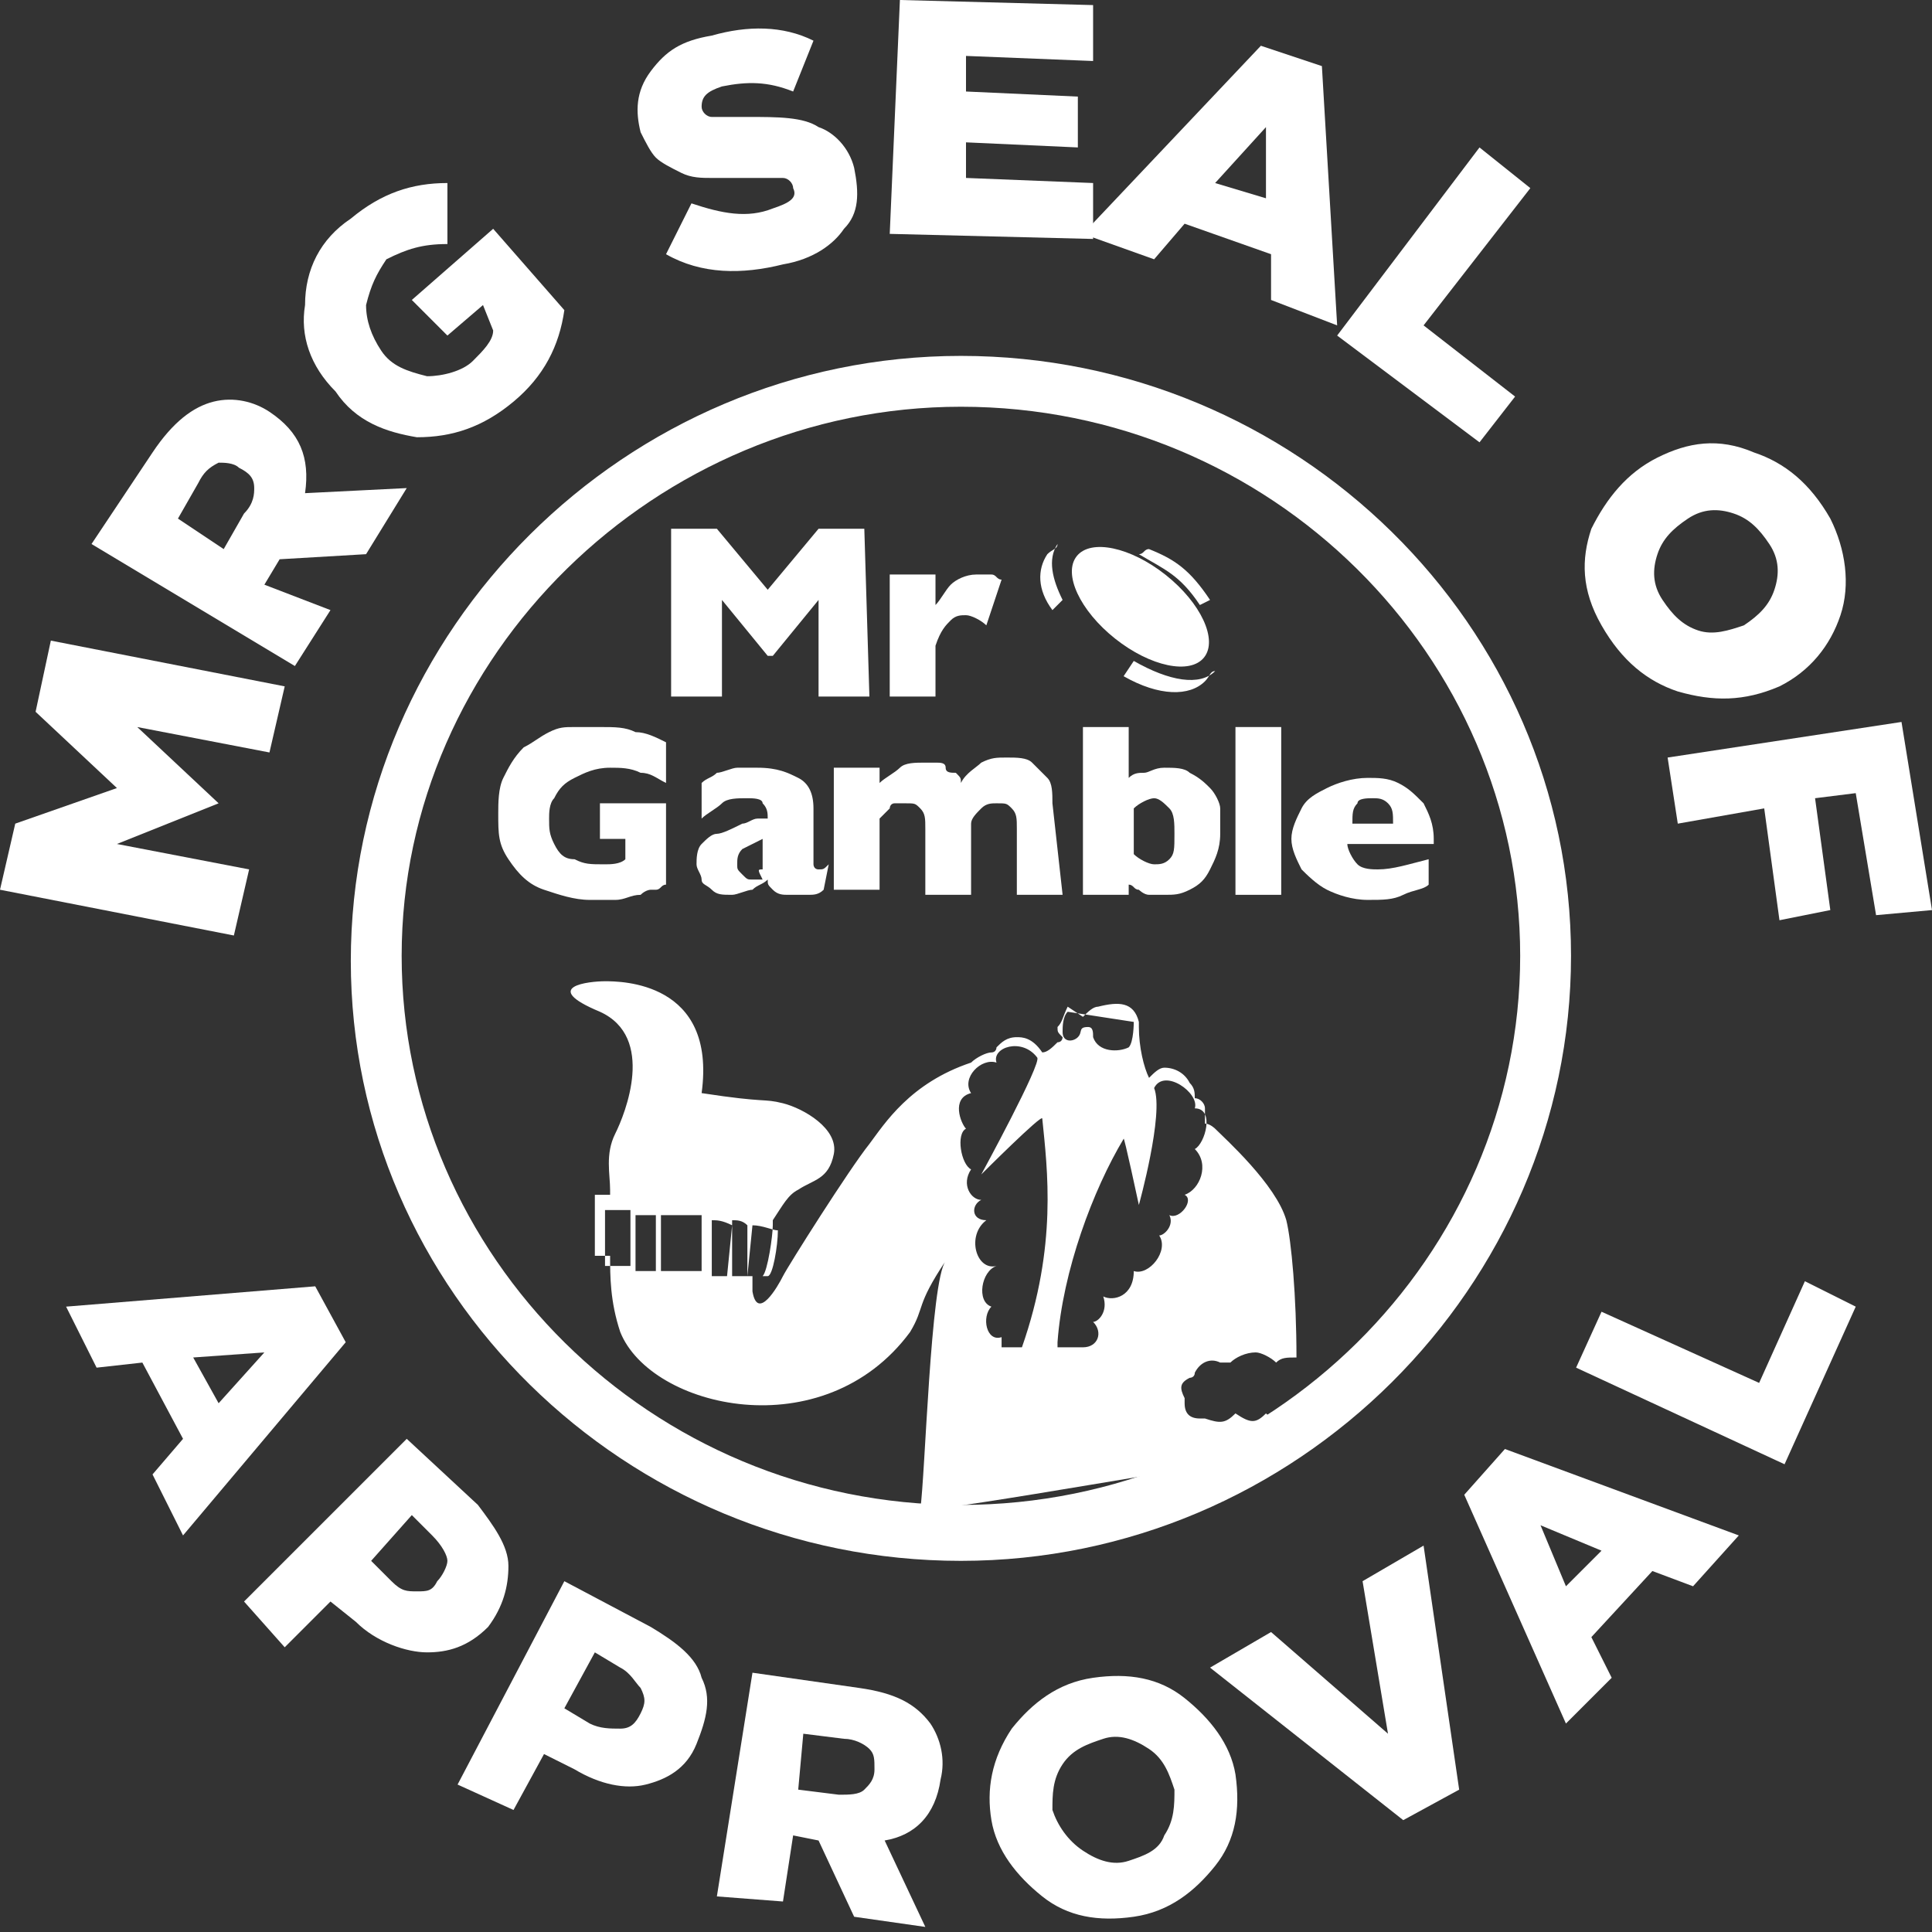 <?xml version="1.0" encoding="utf-8"?>
<!-- Generator: Adobe Illustrator 25.0.0, SVG Export Plug-In . SVG Version: 6.00 Build 0)  -->
<svg version="1.1" id="Layer_1" xmlns="http://www.w3.org/2000/svg" xmlns:xlink="http://www.w3.org/1999/xlink" x="0px" y="0px"
	 viewBox="0 0 38 38" style="enable-background:new 0 0 38 38;" xml:space="preserve">
<rect x="0" y="0" width="38" height="38" fill="#333333" stroke="none"/>
<style type="text/css">
	.st0{fill:#FFFFFF;}
</style>
<g id="BACKGROUND">
</g>
<g id="background_2">
</g>
<g id="Layer_1_1_">
</g>
<g id="free_spins">
</g>
<g id="sttawberry">
</g>
<g id="QUOTES">
</g>
<g id="logo_strip">
</g>
<g id="magnifying">
</g>
<g id="teeth">
</g>
<g id="crops">
</g>
<g id="MICRPHINE">
</g>
<g>
	<path class="st0" d="M25.4,27.8C25.4,27.7,25.4,27.8,25.4,27.8c-0.2,0.2-0.3,0.2-0.5,0c-0.2,0.2-0.3,0.2-0.6,0
		c-0.2,0.2-0.3,0.2-0.6,0.1c0,0-0.1,0-0.1,0c-0.2,0-0.3-0.1-0.3-0.3c0,0,0-0.1,0-0.1c-0.1-0.2-0.1-0.3,0.1-0.4c0,0,0.1,0,0.1-0.1
		c0.1-0.2,0.3-0.3,0.5-0.2c0.1,0,0.1,0,0.2,0c0.1-0.1,0.3-0.2,0.5-0.2c0.1,0,0.3,0.1,0.4,0.2c0.1-0.1,0.2-0.1,0.4-0.1
		c0-1.2-0.1-2.3-0.2-2.7c-0.2-0.7-1.2-1.6-1.4-1.8c0,0-0.1-0.1-0.2-0.1c0-0.1,0-0.2,0-0.3c0-0.1-0.1-0.2-0.2-0.2
		c0-0.1,0-0.2-0.1-0.3c-0.1-0.2-0.3-0.3-0.5-0.3c-0.1,0-0.2,0.1-0.3,0.2c-0.1-0.2-0.2-0.6-0.2-1c0,0,0-0.1,0-0.1l0,0l0,0
		c-0.1-0.4-0.4-0.4-0.8-0.3c-0.1,0-0.2,0.1-0.3,0.2L21,19.8l0,0c-0.1,0.2-0.1,0.3-0.2,0.4c0,0.1,0,0.1,0.1,0.2c0,0,0,0,0,0
		c0,0,0,0.1-0.1,0.1c-0.1,0.1-0.2,0.2-0.3,0.2c0,0,0,0,0,0c-0.2-0.3-0.4-0.3-0.5-0.3c-0.2,0-0.3,0.1-0.4,0.2c0,0,0,0.1-0.1,0.1
		c-0.1,0-0.3,0.1-0.4,0.2c-1.2,0.4-1.7,1.2-2,1.6c-0.4,0.5-1.6,2.4-1.7,2.6c-0.1,0.2-0.5,0.9-0.6,0.3c0-0.1,0-0.2,0-0.3
		c0.1,0,0.2,0,0.2,0l0,0l0,0c0.1-0.1,0.2-0.8,0.2-1l0-0.1l0,0c0.2-0.3,0.3-0.5,0.5-0.6c0.3-0.2,0.6-0.2,0.7-0.7c0.1-0.5-0.6-0.9-1-1
		s-0.3,0-1.6-0.2c0.3-2.2-1.6-2.2-1.9-2.2c-0.3,0-1.3,0.1-0.1,0.6c1.1,0.5,0.5,2,0.3,2.4s-0.1,0.8-0.1,1.1c0,0,0,0,0,0.1
		c-0.1,0-0.2,0-0.2,0l-0.1,0l0,1.2l0.1,0c0,0,0.1,0,0.2,0c0,0.4,0,0.9,0.2,1.5c0.6,1.5,4,2.3,5.7,0c0.3-0.5,0.1-0.5,0.7-1.4
		c-0.3,0.4-0.4,4.2-0.5,4.9c0.7,0,6.1-1,6.6-1C24.9,28.6,25.5,28.4,25.4,27.8C25.5,27.8,25.5,27.8,25.4,27.8z M12.4,24.9
		c-0.3,0-0.5,0-0.5,0l0-1.1c0.1,0,0.3,0,0.5,0L12.4,24.9z M12.9,25c-0.1,0-0.3,0-0.4,0l0-1.1c0.1,0,0.3,0,0.4,0L12.9,25z M13.4,25
		c-0.1,0-0.3,0-0.4,0l0-1.1c0.1,0,0.3,0,0.4,0L13.4,25z M13.8,25c-0.1,0-0.2,0-0.4,0l0-1.1c0.1,0,0.2,0,0.4,0L13.8,25z M14.3,25.1
		c-0.1,0-0.2,0-0.3,0l0-1.1c0.1,0,0.2,0,0.4,0.1L14.3,25.1z M14.7,25.1c-0.1,0-0.2,0-0.3,0l0-1.1c0.1,0,0.2,0,0.3,0.1L14.7,25.1z
		 M14.8,24.1c0.2,0,0.4,0.1,0.5,0.1c0,0.3-0.1,0.9-0.2,0.9c0,0-0.2,0-0.4,0L14.8,24.1z M20.9,20.3c0-0.1,0-0.3,0.1-0.4l1.3,0.2
		c0,0,0,0.4-0.1,0.5c-0.2,0.1-0.6,0.1-0.7-0.2c0-0.1,0-0.2-0.1-0.2c-0.2,0-0.1,0.1-0.2,0.2C21.1,20.5,20.9,20.5,20.9,20.3z
		 M19.7,26.5c0,0,0-0.1,0-0.2c-0.3,0.1-0.4-0.4-0.2-0.6c-0.3-0.1-0.2-0.7,0.1-0.8C19.2,25,19,24.3,19.4,24c-0.3,0-0.3-0.3-0.1-0.4
		c-0.2,0-0.4-0.3-0.2-0.6c-0.2-0.1-0.3-0.7-0.1-0.8c-0.1-0.1-0.3-0.6,0.1-0.7c-0.2-0.3,0.2-0.7,0.5-0.6c-0.1-0.3,0.5-0.5,0.8-0.1
		c0.1,0.1-1.1,2.3-1.1,2.3s1.2-1.2,1.2-1.1c0.1,1,0.3,2.5-0.4,4.5C20.1,26.5,19.9,26.5,19.7,26.5z M23,23.9c0.1,0.2-0.1,0.4-0.2,0.4
		c0.2,0.3-0.2,0.8-0.5,0.7c0,0.5-0.4,0.6-0.6,0.5c0.1,0.3-0.1,0.5-0.2,0.5c0.2,0.2,0.1,0.5-0.2,0.5c-0.1,0-0.3,0-0.5,0
		c0,0,0,0,0-0.1c0.1-1.4,0.7-3,1.3-4c0-0.1,0.3,1.3,0.3,1.3s0.5-1.8,0.3-2.3c0.2-0.4,0.9,0.1,0.8,0.4c0.4,0,0.2,0.7,0,0.8
		c0.3,0.3,0.1,0.8-0.2,0.9C23.5,23.6,23.2,24,23,23.9z"/>
	<g>
		<g>
			<g>
				<path class="st0" d="M20.9,11.8L20.9,11.8c-0.2-0.4-0.3-0.8-0.1-1.1c0,0.1-0.1,0.1-0.2,0.2c-0.2,0.3-0.2,0.7,0.1,1.1
					C20.8,11.9,20.9,11.8,20.9,11.8z"/>
				<path class="st0" d="M22.3,13l-0.2,0.3c0.7,0.4,1.3,0.4,1.6,0.1c0.1-0.1,0.1-0.2,0.2-0.2C23.6,13.5,23,13.4,22.3,13z"/>
			</g>
			<path class="st0" d="M23.6,11.9l0.2-0.1c-0.4-0.6-0.7-0.8-1.2-1c-0.1,0-0.1,0.1-0.2,0.1C22.9,11.2,23.2,11.3,23.6,11.9z"/>
			<ellipse transform="matrix(0.622 -0.783 0.783 0.622 -0.82 22.072)" class="st0" cx="22.4" cy="11.9" rx="0.8" ry="1.6"/>
		</g>
		<path class="st0" d="M17.1,13.7h-1v-1.9l-0.9,1.1h-0.1l-0.9-1.1v1.9h-1v-3.3h0.9l1,1.2l1-1.2h0.9L17.1,13.7L17.1,13.7L17.1,13.7z"
			/>
		<path class="st0" d="M19.7,11.4l-0.3,0.9c-0.1-0.1-0.3-0.2-0.4-0.2c-0.1,0-0.2,0-0.3,0.1s-0.2,0.2-0.3,0.5v1h-0.9v-2.4h0.9v0.6
			c0.1-0.1,0.2-0.3,0.3-0.4s0.3-0.2,0.5-0.2c0.1,0,0.2,0,0.3,0C19.6,11.3,19.6,11.4,19.7,11.4z"/>
		<g>
			<path class="st0" d="M13.1,17.4c-0.1,0-0.1,0.1-0.2,0.1c-0.1,0-0.1,0-0.1,0s-0.1,0-0.2,0.1c-0.2,0-0.3,0.1-0.5,0.1
				c-0.2,0-0.3,0-0.5,0c-0.3,0-0.6-0.1-0.9-0.2c-0.3-0.1-0.5-0.3-0.7-0.6S9.8,16.4,9.8,16c0-0.2,0-0.5,0.1-0.7
				c0.1-0.2,0.2-0.4,0.4-0.6c0.2-0.1,0.3-0.2,0.5-0.3c0.2-0.1,0.3-0.1,0.5-0.1c0.1,0,0.3,0,0.5,0c0.3,0,0.5,0,0.7,0.1
				c0.2,0,0.4,0.1,0.6,0.2v0.8c-0.2-0.1-0.3-0.2-0.5-0.2c-0.2-0.1-0.4-0.1-0.6-0.1c-0.3,0-0.5,0.1-0.7,0.2c-0.2,0.1-0.3,0.2-0.4,0.4
				c-0.1,0.1-0.1,0.3-0.1,0.4c0,0.2,0,0.3,0.1,0.5s0.2,0.3,0.4,0.3c0.2,0.1,0.3,0.1,0.6,0.1c0.1,0,0.3,0,0.4-0.1v-0.4h-0.5v-0.7h1.3
				L13.1,17.4L13.1,17.4L13.1,17.4z"/>
			<path class="st0" d="M16.2,17.5c-0.1,0.1-0.2,0.1-0.3,0.1c-0.1,0-0.2,0-0.4,0c-0.1,0-0.2,0-0.3-0.1c-0.1-0.1-0.1-0.1-0.1-0.2
				c-0.1,0.1-0.2,0.1-0.3,0.2c-0.1,0-0.3,0.1-0.4,0.1c-0.2,0-0.3,0-0.4-0.1s-0.2-0.1-0.2-0.2c0-0.1-0.1-0.2-0.1-0.3
				c0-0.1,0-0.3,0.1-0.4c0.1-0.1,0.2-0.2,0.3-0.2s0.3-0.1,0.5-0.2c0.1,0,0.2-0.1,0.3-0.1c0.1,0,0.1,0,0.1,0c0,0,0.1,0,0.1,0
				c0-0.1,0-0.2-0.1-0.3c0-0.1-0.2-0.1-0.3-0.1c-0.2,0-0.4,0-0.5,0.1s-0.3,0.2-0.4,0.3v-0.7c0.1-0.1,0.2-0.1,0.3-0.2
				c0.1,0,0.3-0.1,0.4-0.1s0.3,0,0.4,0c0.4,0,0.6,0.1,0.8,0.2c0.2,0.1,0.3,0.3,0.3,0.6v0.9c0,0.1,0,0.2,0,0.2s0,0.1,0.1,0.1
				c0.1,0,0.1,0,0.2-0.1L16.2,17.5L16.2,17.5L16.2,17.5z M15,17.1v-0.6c-0.2,0.1-0.4,0.2-0.4,0.2c-0.1,0.1-0.1,0.2-0.1,0.3
				c0,0.1,0,0.1,0.1,0.2s0.1,0.1,0.2,0.1c0.1,0,0.1,0,0.2,0C14.9,17.1,14.9,17.1,15,17.1z"/>
			<path class="st0" d="M20.9,17.6h-0.9v-1.3c0-0.2,0-0.3-0.1-0.4c-0.1-0.1-0.1-0.1-0.3-0.1c-0.1,0-0.2,0-0.3,0.1
				c-0.1,0.1-0.2,0.2-0.2,0.3v1.4h-0.9v-1.3c0-0.2,0-0.3-0.1-0.4s-0.1-0.1-0.3-0.1c-0.1,0-0.1,0-0.2,0s-0.1,0.1-0.1,0.1
				c0,0-0.1,0.1-0.1,0.1s-0.1,0.1-0.1,0.1v1.4h-0.9v-2.4h0.9v0.3c0.1-0.1,0.3-0.2,0.4-0.3c0.1-0.1,0.3-0.1,0.5-0.1
				c0.1,0,0.2,0,0.2,0c0.1,0,0.2,0,0.2,0.1s0.1,0.1,0.2,0.1c0.1,0.1,0.1,0.1,0.1,0.2c0.1-0.2,0.3-0.3,0.4-0.4
				c0.2-0.1,0.3-0.1,0.5-0.1c0.2,0,0.4,0,0.5,0.1c0.1,0.1,0.2,0.2,0.3,0.3s0.1,0.3,0.1,0.5L20.9,17.6L20.9,17.6z"/>
			<path class="st0" d="M24,16.4c0,0.3-0.1,0.5-0.2,0.7c-0.1,0.2-0.2,0.3-0.4,0.4c-0.2,0.1-0.3,0.1-0.5,0.1c-0.1,0-0.2,0-0.3,0
				s-0.2-0.1-0.2-0.1c-0.1,0-0.1-0.1-0.2-0.1v0.2h-0.9v-3.3h0.9v1c0.1-0.1,0.2-0.1,0.3-0.1c0.1,0,0.2-0.1,0.4-0.1
				c0.2,0,0.4,0,0.5,0.1c0.2,0.1,0.3,0.2,0.4,0.3c0.1,0.1,0.2,0.3,0.2,0.4C24,16.1,24,16.3,24,16.4z M23.1,16.4c0-0.2,0-0.4-0.1-0.5
				c-0.1-0.1-0.2-0.2-0.3-0.2c-0.1,0-0.3,0.1-0.4,0.2v0.9c0.1,0.1,0.3,0.2,0.4,0.2c0.1,0,0.2,0,0.3-0.1
				C23.1,16.8,23.1,16.7,23.1,16.4z"/>
			<path class="st0" d="M25.2,17.6h-0.9v-3.3h0.9V17.6L25.2,17.6z"/>
			<path class="st0" d="M28.2,16.6h-1.7c0,0.1,0.1,0.3,0.2,0.4s0.3,0.1,0.4,0.1c0.3,0,0.6-0.1,1-0.2v0.5c-0.1,0.1-0.3,0.1-0.5,0.2
				c-0.2,0.1-0.4,0.1-0.7,0.1c-0.3,0-0.6-0.1-0.8-0.2c-0.2-0.1-0.4-0.3-0.5-0.4c-0.1-0.2-0.2-0.4-0.2-0.6s0.1-0.4,0.2-0.6
				c0.1-0.2,0.3-0.3,0.5-0.4s0.5-0.2,0.8-0.2c0.2,0,0.4,0,0.6,0.1c0.2,0.1,0.3,0.2,0.5,0.4c0.1,0.2,0.2,0.4,0.2,0.7L28.2,16.6
				L28.2,16.6L28.2,16.6z M27.4,16.2c0-0.2,0-0.3-0.1-0.4c-0.1-0.1-0.2-0.1-0.3-0.1s-0.3,0-0.3,0.1c-0.1,0.1-0.1,0.2-0.1,0.4H27.4z"
				/>
		</g>
	</g>
	<g>
		<path class="st0" d="M18.9,30.7c-6.6,0-12-5.3-12-11.8S12.3,7,18.9,7s12,5.3,12,11.8S25.5,30.7,18.9,30.7z M18.9,8
			c-6,0-11,4.9-11,10.8s4.9,10.8,11,10.8s11-4.9,11-10.8S25,8,18.9,8z"/>
	</g>
	<g>
		<path class="st0" d="M4.6,18.4L0,17.5l0.3-1.3l2-0.7L0.7,14L1,12.6l4.6,0.9l-0.3,1.3l-2.6-0.5l1.6,1.5l0,0l-2,0.8l2.6,0.5
			L4.6,18.4z"/>
		<path class="st0" d="M5.8,13.1l-4-2.4L3,8.9c0.4-0.6,0.8-0.9,1.2-1c0.4-0.1,0.8,0,1.1,0.2l0,0c0.6,0.4,0.8,0.9,0.7,1.6l2-0.1
			l-0.8,1.3l-1.7,0.1l-0.3,0.5L6.5,12L5.8,13.1z M4.4,10.8l0.4-0.7C5,9.9,5,9.7,5,9.6c0-0.2-0.1-0.3-0.3-0.4l0,0
			C4.6,9.1,4.4,9.1,4.3,9.1C4.1,9.2,4,9.3,3.9,9.5l-0.4,0.7L4.4,10.8z"/>
		<path class="st0" d="M10.1,7.9C9.5,8.4,8.9,8.6,8.2,8.6C7.6,8.5,7,8.3,6.6,7.7l0,0C6.1,7.2,5.9,6.6,6,6C6,5.3,6.3,4.7,6.9,4.3
			c0.6-0.5,1.2-0.7,1.9-0.7l0,1.2C8.3,4.8,8,4.9,7.6,5.1C7.4,5.4,7.3,5.6,7.2,6c0,0.3,0.1,0.6,0.3,0.9l0,0c0.2,0.3,0.5,0.4,0.9,0.5
			c0.3,0,0.7-0.1,0.9-0.3c0.2-0.2,0.4-0.4,0.4-0.6L9.5,6L8.8,6.6L8.1,5.9l1.6-1.4l1.4,1.6C11,6.8,10.7,7.4,10.1,7.9z"/>
		<path class="st0" d="M15.4,5.2c-0.8,0.2-1.6,0.2-2.3-0.2l0.5-1c0.6,0.2,1.1,0.3,1.6,0.1c0.3-0.1,0.5-0.2,0.4-0.4l0,0
			c0-0.1-0.1-0.2-0.2-0.2c-0.1,0-0.3,0-0.7,0c-0.3,0-0.5,0-0.7,0s-0.4,0-0.6-0.1c-0.2-0.1-0.4-0.2-0.5-0.3c-0.1-0.1-0.2-0.3-0.3-0.5
			l0,0c-0.1-0.4-0.1-0.8,0.2-1.2s0.6-0.6,1.2-0.7c0.7-0.2,1.4-0.2,2,0.1l-0.4,1c-0.5-0.2-0.9-0.2-1.4-0.1c-0.3,0.1-0.4,0.2-0.4,0.4
			l0,0c0,0.1,0.1,0.2,0.2,0.2s0.4,0,0.7,0c0.6,0,1.1,0,1.4,0.2c0.3,0.1,0.6,0.4,0.7,0.8l0,0c0.1,0.5,0.1,0.9-0.2,1.2
			C16.4,4.8,16,5.1,15.4,5.2z"/>
		<path class="st0" d="M17.5,4.6L17.7,0l3.8,0.1l0,1.1l-2.5-0.1l0,0.7l2.2,0.1l0,1l-2.2-0.1l0,0.7l2.5,0.1l0,1.1L17.5,4.6z"/>
		<path class="st0" d="M21.3,4.6l3.5-3.7L26,1.3l0.3,5.1L25,5.9l0-0.9l-1.7-0.6l-0.6,0.7L21.3,4.6z M23.9,3.6l1,0.3l0-1.4L23.9,3.6z
			"/>
		<path class="st0" d="M26.3,6.6l2.8-3.7l1,0.8L28,6.4l1.8,1.4l-0.7,0.9L26.3,6.6z"/>
		<path class="st0" d="M33,13.6c-0.6-0.2-1.1-0.6-1.5-1.3s-0.4-1.3-0.2-1.9C31.6,9.8,32,9.3,32.6,9l0,0c0.6-0.3,1.2-0.4,1.9-0.1
			c0.6,0.2,1.1,0.6,1.5,1.3c0.3,0.6,0.4,1.3,0.2,1.9c-0.2,0.6-0.6,1.1-1.2,1.4l0,0C34.3,13.8,33.7,13.8,33,13.6z M32.6,10.9
			c-0.1,0.3-0.1,0.6,0.1,0.9c0.2,0.3,0.4,0.5,0.7,0.6c0.3,0.1,0.6,0,0.9-0.1l0,0c0.3-0.2,0.5-0.4,0.6-0.7s0.1-0.6-0.1-0.9
			c-0.2-0.3-0.4-0.5-0.7-0.6c-0.3-0.1-0.6-0.1-0.9,0.1l0,0C32.9,10.4,32.7,10.6,32.6,10.9z"/>
		<path class="st0" d="M32.8,14.9l4.6-0.7l0.6,3.7L36.9,18l-0.4-2.4l-0.8,0.1l0.3,2.2L35,18.1l-0.3-2.2L33,16.2L32.8,14.9z"/>
	</g>
	<g>
		<path class="st0" d="M1.3,25.7l4.9-0.4l0.6,1.1l-3.2,3.8L3,29l0.6-0.7l-0.8-1.5l-0.9,0.1L1.3,25.7z M3.8,26.7l0.5,0.9l0.9-1
			L3.8,26.7z"/>
		<path class="st0" d="M4.8,31.5l3.2-3.2l1.4,1.3C9.7,30,10,30.4,10,30.8c0,0.4-0.1,0.8-0.4,1.2l0,0c-0.4,0.4-0.8,0.5-1.2,0.5
			S7.4,32.3,7,31.9l-0.5-0.4l-0.9,0.9L4.8,31.5z M7.3,30.7l0.4,0.4c0.2,0.2,0.3,0.2,0.5,0.2s0.3,0,0.4-0.2l0,0
			c0.1-0.1,0.2-0.3,0.2-0.4s-0.1-0.3-0.3-0.5l-0.4-0.4L7.3,30.7z"/>
		<path class="st0" d="M9,35.1l2.1-4l1.7,0.9c0.5,0.3,0.9,0.6,1,1c0.2,0.4,0.1,0.8-0.1,1.3l0,0c-0.2,0.5-0.6,0.7-1,0.8
			s-0.9,0-1.4-0.3l-0.6-0.3l-0.6,1.1L9,35.1z M11.1,33.6l0.5,0.3C11.8,34,12,34,12.2,34c0.2,0,0.3-0.1,0.4-0.3l0,0
			c0.1-0.2,0.1-0.3,0-0.5c-0.1-0.1-0.2-0.3-0.4-0.4l-0.5-0.3L11.1,33.6z"/>
		<path class="st0" d="M14.1,37.3l0.7-4.4l2.1,0.3c0.7,0.1,1.1,0.3,1.4,0.7c0.2,0.3,0.3,0.7,0.2,1.1l0,0c-0.1,0.7-0.5,1.1-1.1,1.2
			l0.8,1.7l-1.4-0.2l-0.7-1.5l-0.5-0.1l-0.2,1.3L14.1,37.3z M15.7,35.2l0.8,0.1c0.2,0,0.4,0,0.5-0.1s0.2-0.2,0.2-0.4l0,0
			c0-0.2,0-0.3-0.1-0.4c-0.1-0.1-0.3-0.2-0.5-0.2l-0.8-0.1L15.7,35.2z"/>
		<path class="st0" d="M23.9,36.7c-0.4,0.5-0.9,0.9-1.6,1c-0.7,0.1-1.3,0-1.8-0.4s-0.9-0.9-1-1.5l0,0c-0.1-0.6,0-1.2,0.4-1.8
			c0.4-0.5,0.9-0.9,1.6-1s1.3,0,1.8,0.4c0.5,0.4,0.9,0.9,1,1.5l0,0C24.4,35.6,24.3,36.2,23.9,36.7z M21.3,36.4
			c0.3,0.2,0.6,0.3,0.9,0.2s0.6-0.2,0.7-0.5c0.2-0.3,0.2-0.6,0.2-0.9l0,0c-0.1-0.3-0.2-0.6-0.5-0.8c-0.3-0.2-0.6-0.3-0.9-0.2
			s-0.6,0.2-0.8,0.5c-0.2,0.3-0.2,0.6-0.2,0.9l0,0C20.8,35.9,21,36.2,21.3,36.4z"/>
		<path class="st0" d="M27.6,35.8l-3.8-3l1.2-0.7l2.3,2l-0.5-3l1.2-0.7l0.7,4.8L27.6,35.8z"/>
		<path class="st0" d="M30.8,33.9l-2-4.5l0.8-0.9l4.6,1.7l-0.9,1l-0.8-0.3l-1.2,1.3l0.4,0.8L30.8,33.9z M30.8,31.2l0.7-0.7L30.3,30
			L30.8,31.2z"/>
		<path class="st0" d="M35.1,28.8L31,26.9l0.5-1.1l3.1,1.4l0.9-2l1,0.5L35.1,28.8z"/>
	</g>
</g>
</svg>
